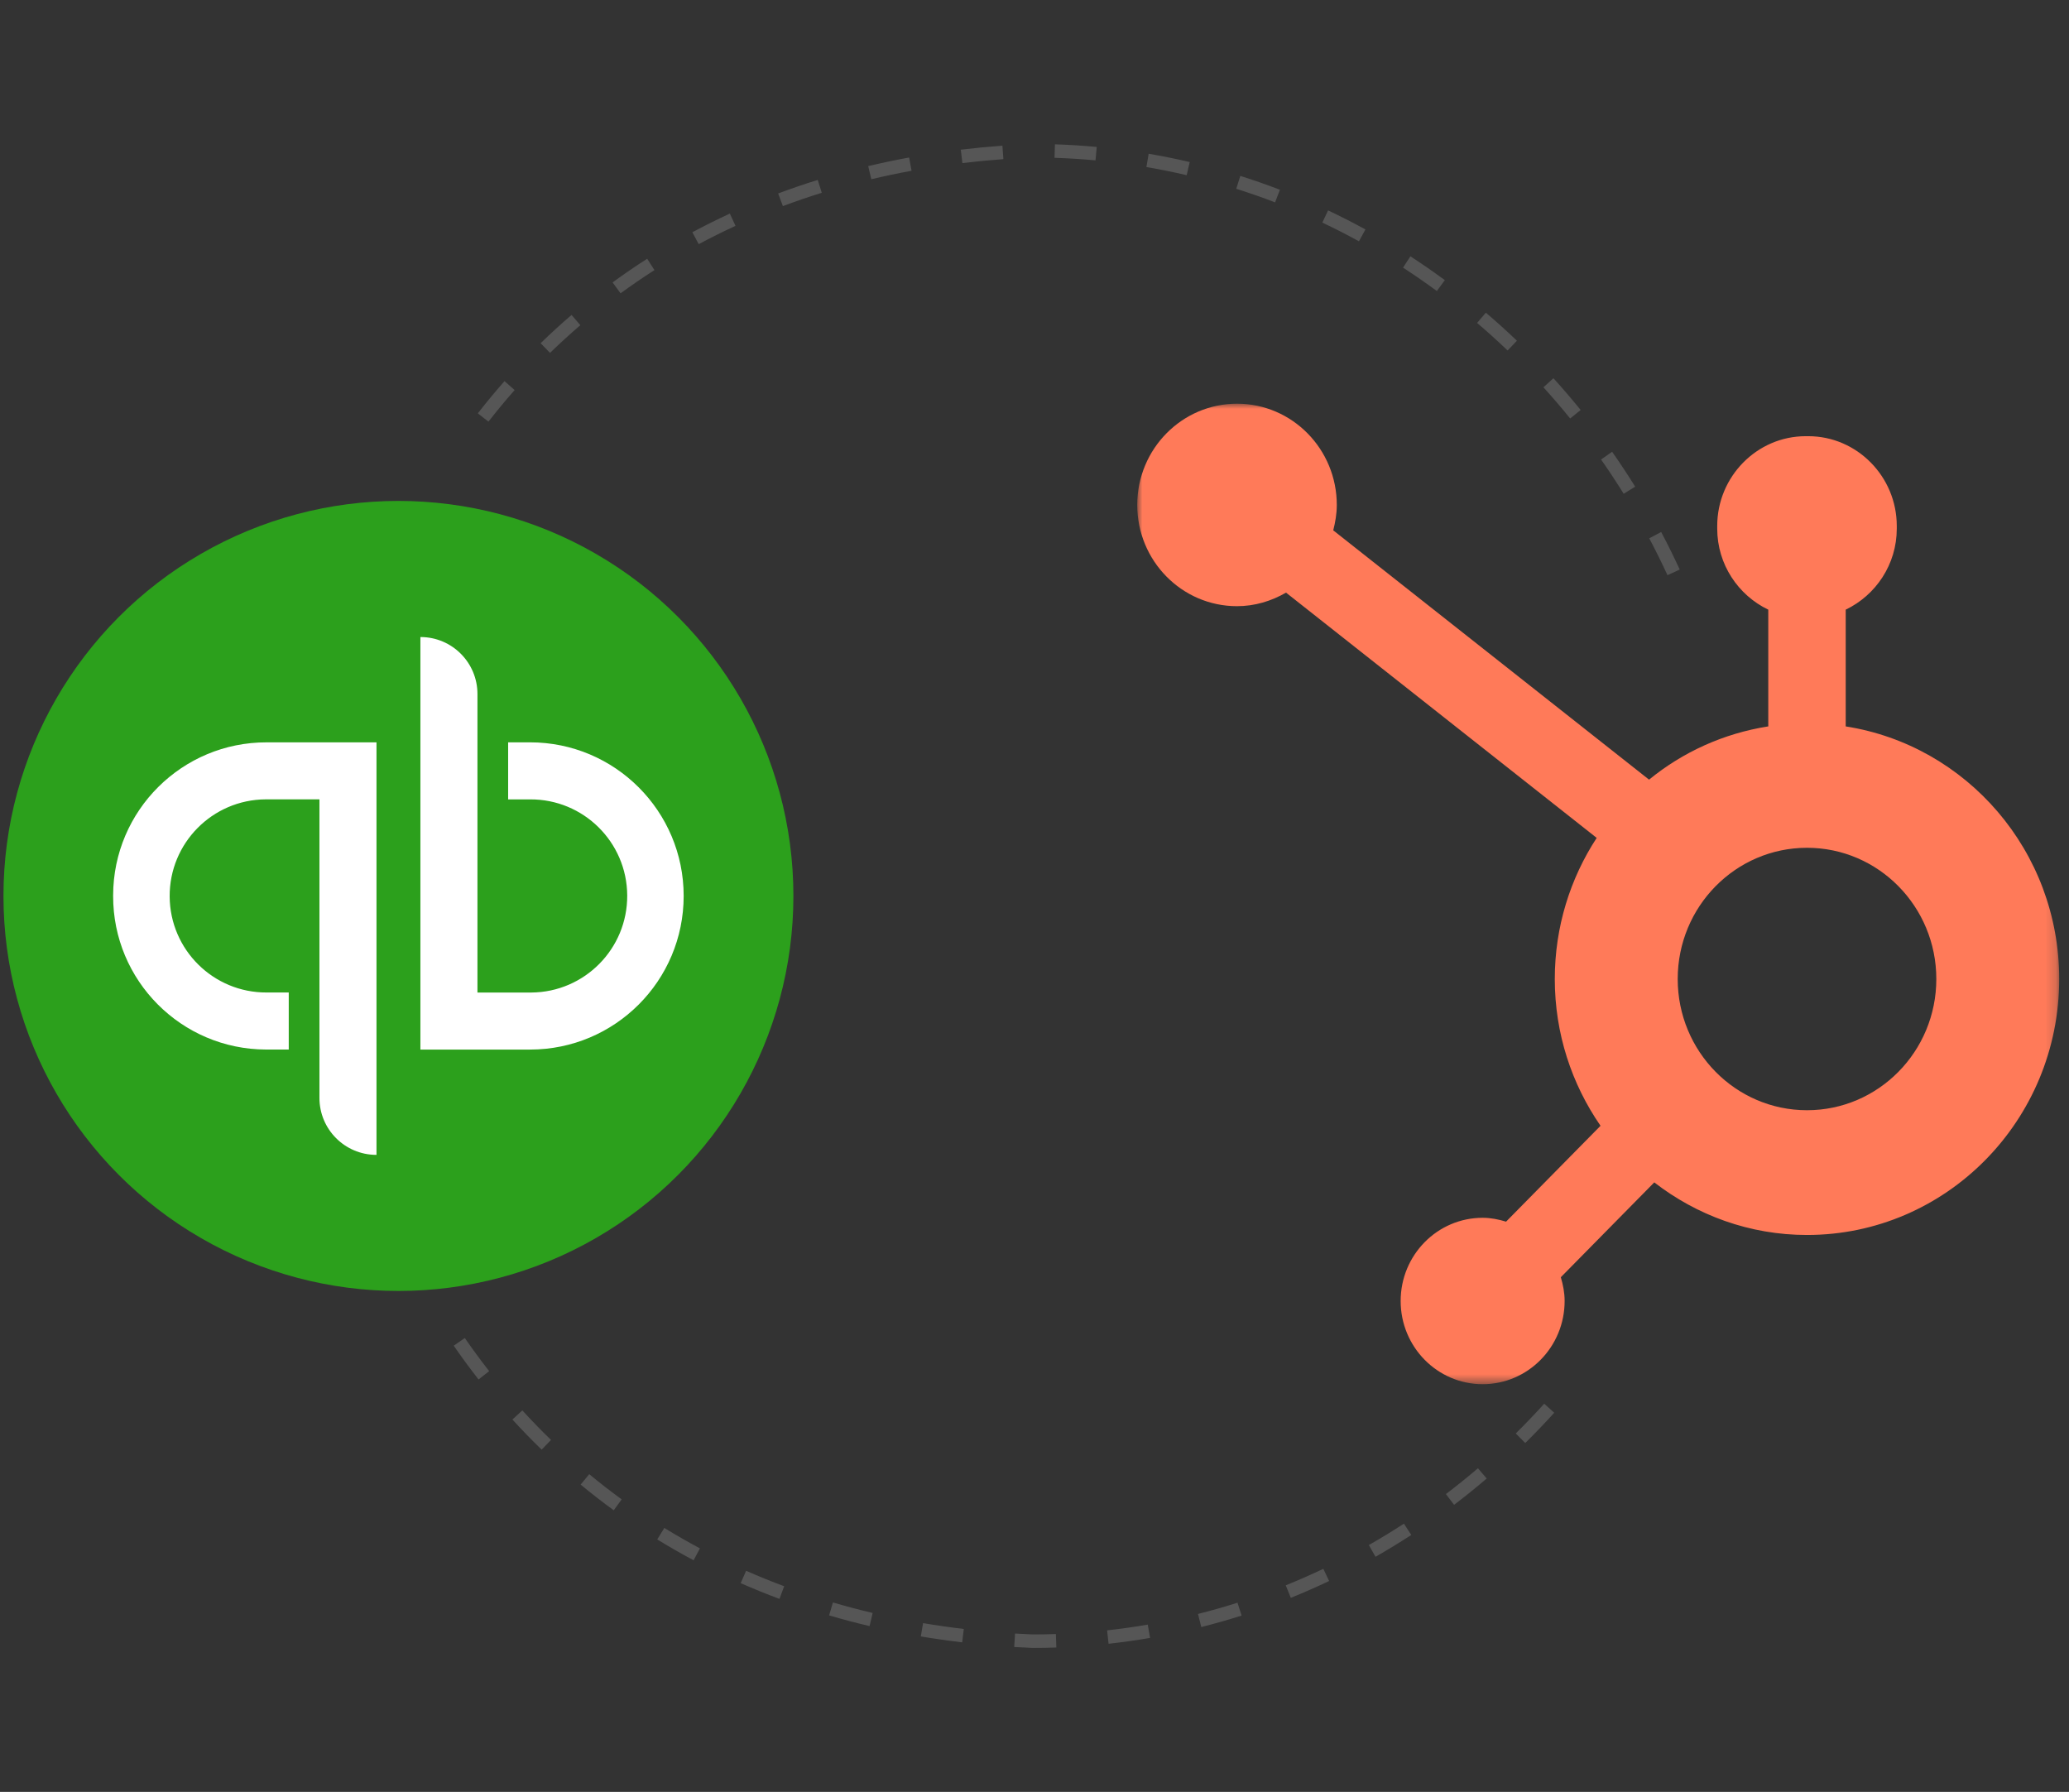 <?xml version="1.0" encoding="UTF-8"?><svg xmlns="http://www.w3.org/2000/svg" width="199.336" height="172.615" xmlns:xlink="http://www.w3.org/1999/xlink" viewBox="0 0 199.336 172.615"><rect x="0" y="0" width="199.336" height="172.615" fill="#333333" stroke="none"/><defs><style>.h,.i{fill:#fff;}.j{fill:#565656;}.i,.k{fill-rule:evenodd;}.k{fill:#ff7a59;}.l{mask:url(#c);}.m{fill:#2ca01c;}</style><mask id="c" x="109.568" y="38.886" width="88.825" height="94.451" maskUnits="userSpaceOnUse"><g id="d"><polygon id="e" points="109.568 38.887 198.392 38.887 198.392 133.338 109.568 133.338 109.568 38.887" style="fill:#fff; fill-rule:evenodd;"/></g></mask></defs><g id="a"/><g id="b"><g style="mask:url(#c);"><path id="f" d="M174.095,106.949c-6.88,0-12.458-5.66-12.458-12.64s5.577-12.641,12.458-12.641,12.458,5.66,12.458,12.641-5.577,12.64-12.458,12.64m3.729-36.976v-11.245c2.893-1.386,4.919-4.356,4.919-7.802v-.26c0-4.756-3.835-8.647-8.522-8.647h-.255c-4.687,0-8.522,3.891-8.522,8.647v.26c0,3.446,2.026,6.416,4.919,7.803v11.244c-4.307,.676-8.242,2.478-11.487,5.131l-30.427-24.017c.201-.782,.342-1.588,.343-2.434,.005-5.385-4.291-9.758-9.601-9.765-5.307-.006-9.618,4.354-9.624,9.741-.006,5.387,4.29,9.759,9.6,9.765,1.73,.002,3.331-.496,4.735-1.306l29.93,23.627c-2.545,3.898-4.037,8.568-4.037,13.596,0,5.263,1.639,10.132,4.407,14.136l-9.101,9.236c-.72-.22-1.466-.372-2.257-.372-4.362,0-7.899,3.588-7.899,8.014s3.537,8.015,7.899,8.015,7.899-3.588,7.899-8.015c0-.8-.151-1.559-.367-2.289l9.003-9.136c4.087,3.164,9.177,5.066,14.715,5.066,13.42,0,24.298-11.039,24.298-24.655,0-12.327-8.924-22.511-20.568-24.336" style="fill:#ff7a59; fill-rule:evenodd;"/></g><g><circle cx="38.387" cy="86.307" r="38.053" style="fill:#2ca01c;"/><path d="M10.9,86.307c-.019,8.153,6.575,14.777,14.728,14.796h2.191v-5.495h-2.114c-5.138,.031-9.328-4.109-9.359-9.246-.031-5.138,4.109-9.328,9.246-9.359,.037-0,.075-0,.112,0h5.072v28.751c-.006,3.029,2.445,5.49,5.475,5.496h.022v-39.739h-10.569c-8.153-.023-14.781,6.568-14.804,14.72v.004c-.001,.024-.002,.048-.001,.072Zm40.17-14.796h-2.114v5.495h2.114c5.138-.031,9.328,4.109,9.359,9.246,.031,5.138-4.109,9.328-9.246,9.359-.037,0-.075,0-.112,0h-5.071v-28.748c.006-3.029-2.445-5.49-5.474-5.496h-.023v39.739h10.569c8.173-.001,14.797-6.628,14.796-14.8-.001-8.171-6.625-14.795-14.796-14.796v.001Z" style="fill:#fff;"/></g></g><g id="g"><path d="M99.56,158.745h-.081c-.609-.024-1.188-.054-1.764-.088l.078-1.298c.567,.034,1.139,.063,1.714,.087,.706,.003,1.475-.013,2.221-.038l.045,1.299c-.735,.025-1.473,.039-2.213,.039Zm7.244-.4l-.143-1.292c1.308-.144,2.627-.331,3.919-.553l.221,1.281c-1.318,.227-2.663,.416-3.997,.564Zm-14.101-.135c-1.334-.159-2.675-.351-3.987-.571l.216-1.282c1.29,.217,2.611,.407,3.924,.562l-.153,1.291Zm23.034-1.475l-.317-1.261c1.274-.321,2.555-.685,3.806-1.084l.395,1.239c-1.277,.406-2.583,.778-3.883,1.105Zm-31.959-.092c-1.314-.31-2.626-.657-3.897-1.031l.367-1.247c1.25,.368,2.538,.709,3.829,1.013l-.299,1.266Zm-8.68-2.62c-1.258-.469-2.516-.98-3.737-1.517l.523-1.19c1.199,.527,2.433,1.028,3.668,1.488l-.454,1.218Zm49.262-.102l-.486-1.206c1.212-.488,2.43-1.023,3.621-1.589l.559,1.174c-1.214,.577-2.457,1.123-3.693,1.621Zm-57.536-3.619c-1.187-.633-2.365-1.308-3.502-2.008l.682-1.107c1.114,.685,2.269,1.348,3.432,1.968l-.611,1.147Zm65.699-.336l-.644-1.13c1.14-.649,2.277-1.342,3.38-2.061l.709,1.09c-1.125,.732-2.284,1.438-3.445,2.101Zm-73.392-4.479c-1.086-.79-2.159-1.623-3.189-2.477l.829-1.001c1.009,.835,2.06,1.652,3.124,2.426l-.765,1.052Zm80.962-.526l-.787-1.035c1.047-.796,2.085-1.633,3.084-2.488l.845,.988c-1.018,.871-2.075,1.724-3.142,2.535Zm-87.91-5.317c-.96-.929-1.908-1.905-2.817-2.901l.96-.877c.892,.977,1.821,1.934,2.762,2.845l-.904,.934Zm94.766-.634l-.913-.925c.931-.919,1.853-1.883,2.741-2.865l.964,.872c-.904,1-1.843,1.981-2.792,2.917Zm-100.843-6.125c-.825-1.054-1.63-2.149-2.393-3.255l1.07-.738c.748,1.084,1.538,2.158,2.346,3.192l-1.023,.801ZM160.652,55.408c-.549-1.192-1.14-2.387-1.757-3.552l1.149-.608c.627,1.186,1.229,2.403,1.788,3.616l-1.181,.544Zm-4.219-7.842c-.691-1.113-1.424-2.224-2.179-3.302l1.065-.746c.769,1.098,1.515,2.229,2.219,3.362l-1.105,.685Zm-109.374-6.949l-1.025-.799c.827-1.062,1.693-2.106,2.573-3.103l.975,.86c-.863,.978-1.711,2.001-2.522,3.042Zm104.218-.304c-.831-1.025-1.698-2.036-2.576-3.005l.963-.873c.895,.987,1.777,2.016,2.623,3.06l-1.01,.818Zm-98.285-6.32l-.906-.932c.963-.937,1.967-1.853,2.981-2.723l.846,.987c-.994,.852-1.977,1.75-2.921,2.667Zm92.256-.231c-.954-.912-1.942-1.805-2.938-2.653l.844-.989c1.014,.865,2.021,1.774,2.992,2.703l-.898,.94Zm-85.46-5.508l-.768-1.05c1.074-.785,2.195-1.552,3.331-2.279l.701,1.095c-1.114,.713-2.212,1.465-3.265,2.234Zm78.645-.22c-1.063-.781-2.159-1.539-3.258-2.252l.708-1.091c1.12,.727,2.236,1.499,3.319,2.294l-.769,1.048Zm-71.115-4.516l-.614-1.145c1.175-.63,2.391-1.235,3.613-1.798l.544,1.181c-1.198,.552-2.39,1.145-3.542,1.763Zm63.609-.275c-1.154-.633-2.341-1.238-3.529-1.801l.557-1.175c1.21,.573,2.421,1.191,3.597,1.836l-.625,1.14Zm-55.501-3.389l-.456-1.218c1.248-.467,2.532-.906,3.816-1.305l.386,1.241c-1.261,.392-2.521,.823-3.746,1.282Zm47.421-.36c-1.23-.473-2.489-.913-3.742-1.309l.392-1.239c1.278,.403,2.562,.852,3.816,1.334l-.466,1.214Zm-38.901-2.228l-.301-1.265c1.294-.308,2.621-.586,3.944-.829l.234,1.278c-1.301,.239-2.606,.513-3.877,.815Zm30.382-.391c-1.282-.299-2.587-.562-3.879-.783l.218-1.281c1.318,.224,2.649,.493,3.957,.798l-.296,1.266Zm-21.606-1.165l-.155-1.291c1.312-.157,2.661-.288,4.009-.386l.095,1.297c-1.327,.097-2.656,.225-3.948,.38Zm12.824-.262c-1.303-.121-2.632-.204-3.95-.246l.042-1.3c1.344,.043,2.7,.128,4.028,.252l-.12,1.294Z" style="fill:#565656;"/></g></svg>
